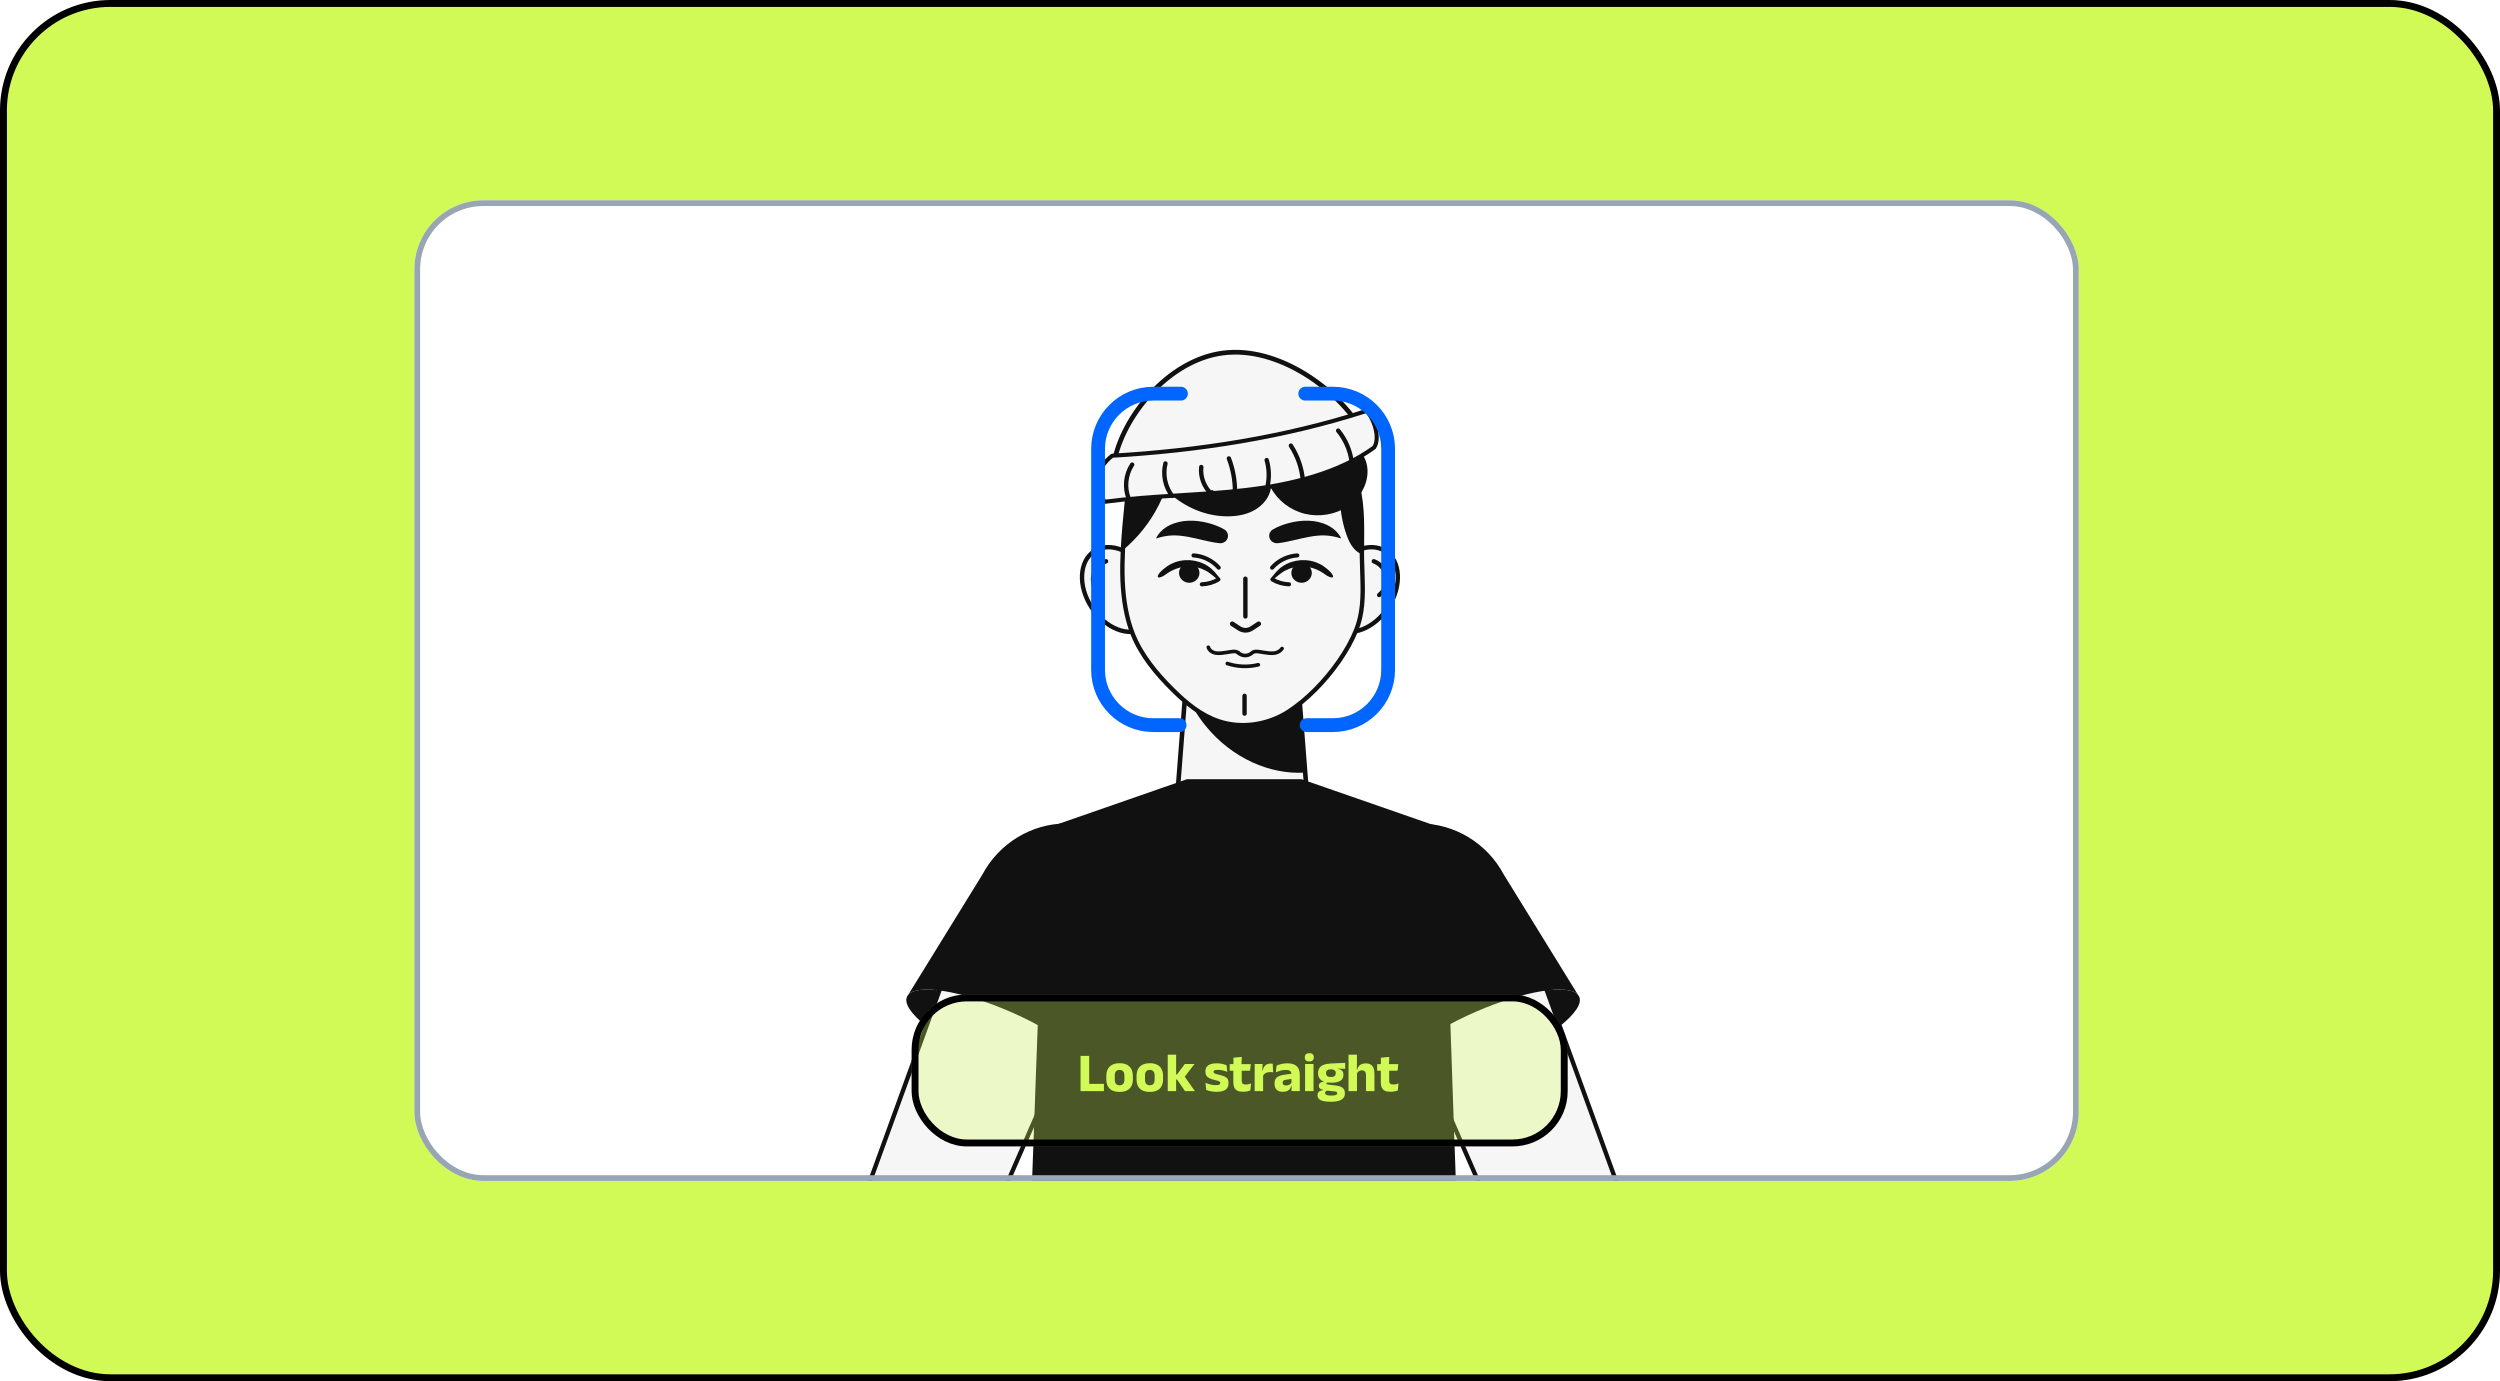 <svg width="362" height="200" viewBox="0 0 362 200" fill="none" xmlns="http://www.w3.org/2000/svg">
<rect x="0.5" y="0.5" width="361" height="199" rx="15.5" fill="#D2FA57"/>
<rect x="0.5" y="0.5" width="361" height="199" rx="15.5" stroke="black"/>
<g clip-path="url(#clip0_20544_8269)">
<rect x="60" y="29" width="241" height="142" rx="10" fill="white"/>
<path d="M217.059 153.647C209.727 156.831 203.033 157.813 202.107 155.839C201.182 153.865 206.376 149.685 213.708 146.5C221.04 143.316 227.735 142.334 228.66 144.308C229.585 146.281 224.391 150.462 217.059 153.647Z" fill="#111111"/>
<path d="M214.018 171L210.524 162.998L207.728 156.588L205.37 151.18L200.189 139.311C197.461 133.066 200.042 126.109 205.808 124.162C206.815 123.823 207.847 123.665 208.872 123.665C208.967 123.665 209.061 123.665 209.156 123.673C213.639 123.798 217.993 126.97 219.766 131.848L223.974 143.411L225.859 148.596L234 171" fill="#F6F6F6"/>
<path d="M214.018 171L210.524 162.998L207.728 156.588L205.37 151.18L200.189 139.311C197.461 133.066 200.042 126.109 205.808 124.162C206.815 123.823 207.847 123.665 208.872 123.665C208.967 123.665 209.061 123.665 209.156 123.673C213.639 123.798 217.993 126.97 219.766 131.848L223.974 143.411L225.859 148.596L234 171" stroke="#111111" stroke-width="0.634" stroke-miterlimit="10" stroke-linecap="round" stroke-linejoin="round"/>
<path d="M228.5 144.068C227.144 142.421 220.721 143.459 213.71 146.496C206.376 149.683 201.175 153.864 202.109 155.844C202.131 155.886 202.153 155.919 202.187 155.961L202.109 155.993L194.008 137.715C190.83 130.539 194.264 122.357 201.487 119.929C202.853 119.47 204.242 119.245 205.631 119.245C210.576 119.245 215.321 122.068 217.755 126.646L228.5 144.068Z" fill="#111111"/>
<path d="M142.94 153.647C150.273 156.831 156.967 157.813 157.892 155.839C158.818 153.865 153.624 149.685 146.292 146.5C138.958 143.316 132.265 142.334 131.339 144.308C130.414 146.281 135.608 150.462 142.94 153.647Z" fill="#111111"/>
<path d="M126 171L134.141 148.603L136.025 143.411L140.234 131.848C142.041 126.87 146.541 123.665 151.119 123.665H151.179C152.186 123.673 153.193 123.831 154.182 124.162C159.948 126.109 162.538 133.066 159.811 139.311L154.63 151.18V151.188L152.272 156.588L149.76 162.344L145.982 171" fill="#F6F6F6"/>
<path d="M126 171L134.141 148.603L136.025 143.411L140.234 131.848C142.041 126.87 146.541 123.665 151.119 123.665H151.179C152.186 123.673 153.193 123.831 154.182 124.162C159.948 126.109 162.538 133.066 159.811 139.311L154.63 151.18V151.188L152.272 156.588L149.76 162.344L145.982 171" stroke="#111111" stroke-width="0.634" stroke-miterlimit="10" stroke-linecap="round" stroke-linejoin="round"/>
<path d="M131.497 144.068C132.853 142.422 139.274 143.459 146.287 146.496C153.621 149.683 158.821 153.865 157.887 155.844C157.865 155.886 157.843 155.919 157.81 155.961L157.887 155.993L165.988 137.715C169.166 130.539 165.732 122.357 158.51 119.93C157.143 119.47 155.754 119.245 154.365 119.245C149.42 119.245 144.675 122.068 142.242 126.646L131.497 144.068Z" fill="#111111"/>
<path d="M192.97 82.794C190.98 85.87 191.173 89.512 193.4 90.931C195.626 92.349 199.044 91.006 201.033 87.931C203.022 84.856 202.83 81.213 200.603 79.795C198.377 78.376 194.96 79.719 192.97 82.794Z" fill="#F6F6F6"/>
<path d="M192.97 82.794C190.98 85.87 191.173 89.512 193.4 90.931C195.626 92.349 199.044 91.006 201.033 87.931C203.022 84.856 202.83 81.213 200.603 79.795C198.377 78.376 194.96 79.719 192.97 82.794Z" stroke="#111111" stroke-width="0.634" stroke-miterlimit="10" stroke-linecap="round" stroke-linejoin="round"/>
<path d="M198.929 81.271C199.892 81.633 200.625 82.514 200.782 83.5C200.938 84.484 200.511 85.536 199.703 86.159" stroke="#111111" stroke-width="0.634" stroke-miterlimit="10" stroke-linecap="round" stroke-linejoin="round"/>
<path d="M166.114 82.794C168.104 85.87 167.911 89.512 165.684 90.931C163.458 92.349 160.04 91.006 158.051 87.931C156.062 84.856 156.254 81.213 158.481 79.795C160.707 78.376 164.124 79.719 166.114 82.794Z" fill="#F6F6F6"/>
<path d="M166.114 82.794C168.104 85.87 167.911 89.512 165.684 90.931C163.458 92.349 160.04 91.006 158.051 87.931C156.062 84.856 156.254 81.213 158.481 79.795C160.707 78.376 164.124 79.719 166.114 82.794Z" stroke="#111111" stroke-width="0.634" stroke-miterlimit="10" stroke-linecap="round" stroke-linejoin="round"/>
<path d="M160.156 81.271C159.192 81.633 158.459 82.514 158.303 83.499C158.146 84.484 158.573 85.536 159.381 86.158" stroke="#111111" stroke-width="0.634" stroke-miterlimit="10" stroke-linecap="round" stroke-linejoin="round"/>
<path d="M189.413 117.257C189.593 122.457 185.269 126.757 179.866 126.757C174.57 126.757 170.31 122.622 170.31 117.568C170.31 117.465 170.31 117.361 170.318 117.257L171.379 103.552L171.649 100.083L172.179 93.273H187.543L188.388 104.037L188.991 111.866L189.413 117.257Z" fill="#F6F6F6"/>
<path d="M189.413 117.257C189.593 122.457 185.269 126.757 179.866 126.757C174.57 126.757 170.31 122.622 170.31 117.568C170.31 117.465 170.31 117.361 170.318 117.257L171.379 103.552L171.649 100.083L172.179 93.273H187.543L188.388 104.037L188.991 111.866L189.413 117.257Z" stroke="#111111" stroke-width="0.663" stroke-miterlimit="10" stroke-linecap="round" stroke-linejoin="round"/>
<path d="M188.99 111.866C183.947 112.212 178.39 109.799 174.579 105.109C173.293 103.534 172.314 101.83 171.648 100.082L172.178 93.272H187.542L188.387 104.037L188.99 111.866Z" fill="#111111"/>
<path d="M196.367 91.251C195.774 92.733 194.904 94.273 193.863 95.773C191.858 98.647 189.208 101.347 186.557 103.061C183.649 104.942 179.836 105.555 176.523 104.461C173.916 103.609 171.764 101.811 169.845 99.914C167.444 97.545 165.25 94.895 164.019 91.797C163.073 89.396 162.66 86.72 162.548 83.987C162.496 82.554 162.522 81.113 162.591 79.671C162.711 77.303 162.944 74.959 163.159 72.788C163.649 67.654 166.885 62.776 171.498 60.158C176.024 57.599 181.798 57.218 186.643 59.164C191.488 61.11 195.274 65.335 196.556 70.23C197.417 73.518 197.193 76.922 197.202 80.268C197.202 80.475 197.202 80.674 197.21 80.881C197.227 81.883 197.279 82.885 197.296 83.895C197.374 86.397 197.322 88.89 196.367 91.251Z" fill="#F6F6F6"/>
<path d="M196.367 91.251C195.774 92.733 194.904 94.273 193.863 95.773C191.858 98.647 189.208 101.347 186.557 103.061C183.649 104.942 179.836 105.555 176.523 104.461C173.916 103.609 171.764 101.811 169.845 99.914C167.444 97.545 165.25 94.895 164.019 91.797C163.073 89.396 162.66 86.72 162.548 83.987C162.496 82.554 162.522 81.113 162.591 79.671C162.711 77.303 162.944 74.959 163.159 72.788C163.649 67.654 166.885 62.776 171.498 60.158C176.024 57.599 181.798 57.218 186.643 59.164C191.488 61.11 195.274 65.335 196.556 70.23C197.417 73.518 197.193 76.922 197.202 80.268C197.202 80.475 197.202 80.674 197.21 80.881C197.227 81.883 197.279 82.885 197.296 83.895C197.374 86.397 197.322 88.89 196.367 91.251Z" stroke="#111111" stroke-width="0.634" stroke-miterlimit="10" stroke-linecap="round" stroke-linejoin="round"/>
<path d="M177.235 74.755C178.714 74.822 180.24 74.619 181.533 73.932C182.824 73.246 183.852 72.025 184.028 70.624C185.004 72.475 186.851 73.89 188.958 74.4C191.065 74.909 193.394 74.506 195.174 73.321C197.387 71.848 198.659 68.977 197.698 66.57C196.637 63.913 193.462 62.668 190.548 62.059C184.871 60.871 178.905 61.024 173.291 62.426C171.559 62.859 166.74 63.709 166.081 65.517C165.406 67.373 168.163 70.342 169.422 71.477C171.53 73.377 174.321 74.623 177.235 74.755Z" fill="#111111"/>
<path d="M184.326 76.655C185.074 76.222 185.894 75.926 186.756 75.703C187.621 75.49 188.538 75.367 189.484 75.4C190.426 75.429 191.405 75.638 192.264 76.072C193.124 76.501 193.834 77.169 194.21 77.972C193.341 77.697 192.559 77.552 191.812 77.529C191.065 77.506 190.351 77.599 189.626 77.724C188.174 77.973 186.7 78.457 185.04 78.656C184.425 78.731 183.863 78.31 183.787 77.717C183.731 77.281 183.957 76.869 184.326 76.655Z" fill="#111111"/>
<path d="M176.555 78.656C174.895 78.457 173.421 77.973 171.968 77.724C171.244 77.599 170.529 77.506 169.782 77.529C169.035 77.552 168.253 77.697 167.385 77.972C167.76 77.169 168.47 76.501 169.33 76.072C170.189 75.638 171.169 75.429 172.111 75.4C173.056 75.367 173.975 75.49 174.839 75.703C175.701 75.926 176.52 76.222 177.269 76.655C177.801 76.962 177.976 77.624 177.658 78.138C177.424 78.515 176.982 78.705 176.555 78.656Z" fill="#111111"/>
<path d="M176.435 84.018C176.102 83.761 175.784 83.487 175.462 83.223C175.154 82.978 174.839 82.744 174.482 82.583C173.798 82.212 173.018 82.051 172.252 82.027C171.483 82.021 170.718 82.166 170.015 82.47C169.659 82.615 169.332 82.811 169.009 83.029C168.672 83.276 168.337 83.526 167.873 83.626C167.767 83.648 167.662 83.584 167.638 83.482C167.629 83.441 167.633 83.4 167.65 83.365C167.839 82.945 168.158 82.677 168.474 82.405C168.819 82.123 169.186 81.841 169.605 81.651C170.422 81.227 171.372 81.065 172.293 81.111C173.214 81.176 174.123 81.457 174.878 81.952C175.262 82.192 175.587 82.505 175.89 82.821C176.159 83.14 176.429 83.454 176.687 83.783C176.746 83.858 176.73 83.965 176.653 84.021C176.586 84.068 176.496 84.065 176.435 84.018Z" fill="#111111"/>
<path d="M173.668 82.752C173.55 81.973 172.797 81.434 171.989 81.548C171.179 81.663 170.619 82.386 170.737 83.165C170.856 83.944 171.608 84.483 172.418 84.369C173.227 84.254 173.786 83.531 173.668 82.752Z" fill="#111111"/>
<path d="M176.39 83.927C175.702 84.342 174.887 84.578 174.025 84.609" stroke="#111111" stroke-width="0.594" stroke-miterlimit="10" stroke-linecap="round" stroke-linejoin="round"/>
<path d="M176.468 82.197C175.567 81.165 174.217 80.509 172.82 80.424" stroke="#111111" stroke-width="0.594" stroke-miterlimit="10" stroke-linecap="round" stroke-linejoin="round"/>
<path d="M183.984 83.783C184.242 83.454 184.511 83.14 184.781 82.822C185.085 82.505 185.409 82.191 185.792 81.952C186.548 81.457 187.456 81.177 188.378 81.111C189.298 81.064 190.249 81.226 191.067 81.651C191.485 81.842 191.852 82.123 192.197 82.405C192.513 82.677 192.832 82.945 193.021 83.365C193.064 83.461 193.019 83.573 192.919 83.614C192.88 83.631 192.838 83.634 192.798 83.626C192.334 83.526 192 83.276 191.663 83.028C191.338 82.811 191.011 82.615 190.656 82.47C189.953 82.167 189.189 82.021 188.419 82.027C187.653 82.051 186.873 82.212 186.188 82.583C185.832 82.744 185.517 82.979 185.209 83.222C184.886 83.487 184.569 83.761 184.235 84.018C184.161 84.077 184.049 84.065 183.988 83.993C183.935 83.93 183.936 83.843 183.984 83.783Z" fill="#111111"/>
<path d="M187.003 82.752C187.121 81.973 187.874 81.434 188.683 81.548C189.492 81.663 190.052 82.386 189.934 83.165C189.815 83.944 189.064 84.483 188.254 84.369C187.445 84.254 186.885 83.531 187.003 82.752Z" fill="#111111"/>
<path d="M184.28 83.927C184.967 84.342 185.783 84.578 186.644 84.609" stroke="#111111" stroke-width="0.594" stroke-miterlimit="10" stroke-linecap="round" stroke-linejoin="round"/>
<path d="M184.201 82.197C185.102 81.165 186.453 80.509 187.85 80.424" stroke="#111111" stroke-width="0.594" stroke-miterlimit="10" stroke-linecap="round" stroke-linejoin="round"/>
<path d="M179.326 94.54C179.585 94.782 179.945 94.921 180.305 94.921C180.666 94.921 181.025 94.781 181.286 94.54C181.691 94.162 182.424 94.394 182.983 94.471C183.542 94.55 184.114 94.658 184.667 94.543C185.062 94.461 185.422 94.234 185.642 93.908" stroke="#111111" stroke-width="0.529" stroke-miterlimit="10" stroke-linecap="round" stroke-linejoin="round"/>
<path d="M179.324 94.54C178.918 94.162 178.184 94.394 177.625 94.472C177.066 94.55 176.494 94.658 175.942 94.543C175.499 94.451 175.094 94.139 174.964 93.721" stroke="#111111" stroke-width="0.529" stroke-miterlimit="10" stroke-linecap="round" stroke-linejoin="round"/>
<path d="M177.714 96.076C179.149 96.556 180.731 96.62 182.203 96.257" stroke="#111111" stroke-width="0.529" stroke-miterlimit="10" stroke-linecap="round" stroke-linejoin="round"/>
<path d="M180.21 100.761V103.326" stroke="#111111" stroke-width="0.634" stroke-miterlimit="10" stroke-linecap="round" stroke-linejoin="round"/>
<path d="M180.332 89.26V83.796" stroke="#111111" stroke-width="0.634" stroke-miterlimit="10" stroke-linecap="round" stroke-linejoin="round"/>
<path d="M178.43 90.328L179.388 90.959C180.007 91.368 180.682 91.368 181.302 90.959L182.26 90.328" stroke="#111111" stroke-width="0.679" stroke-miterlimit="10" stroke-linecap="round" stroke-linejoin="round"/>
<path d="M197.203 80.268C196.764 80.094 196.377 79.804 196.066 79.457C195.55 78.885 195.24 78.172 194.982 77.452C193.829 74.272 193.777 70.519 194.389 67.198C190.473 67.256 186.686 64.912 184.957 61.525C180.439 64.3 175.224 65.451 169.88 65.194C169.682 70.71 166.92 76.077 162.591 79.671C162.712 77.303 162.944 74.959 163.159 72.789C163.65 67.654 166.885 62.776 171.498 60.158C176.025 57.599 181.799 57.219 186.644 59.164C191.489 61.111 195.275 65.335 196.557 70.23C197.417 73.517 197.194 76.922 197.203 80.268Z" fill="#111111"/>
<path d="M161.288 67.086C162.497 60.373 169.124 52.136 177.112 51.111C185.099 50.085 193.801 56.354 197.284 62.465C185.561 66.013 173.673 68.064 161.288 67.086Z" fill="#F6F6F6"/>
<path d="M161.288 67.086C162.497 60.373 169.124 52.136 177.112 51.111C185.099 50.085 193.801 56.354 197.284 62.465C185.561 66.013 173.673 68.064 161.288 67.086Z" stroke="#111111" stroke-width="0.683" stroke-miterlimit="10" stroke-linecap="round" stroke-linejoin="round"/>
<path d="M198.987 64.781C193.888 68.507 187.037 70.185 180.293 70.969C173.551 71.752 166.697 71.749 159.976 72.657C159.11 71.594 158.746 70.605 158.939 69.333C159.132 68.06 159.897 66.85 161.055 65.987C173.611 65.255 186.029 63.321 197.76 59.537C198.341 59.544 200.105 63.026 198.987 64.781Z" fill="#F6F6F6"/>
<path d="M198.987 64.781C193.888 68.507 187.037 70.185 180.293 70.969C173.551 71.752 166.697 71.749 159.976 72.657C159.11 71.594 158.746 70.605 158.939 69.333C159.132 68.06 159.897 66.85 161.055 65.987C173.611 65.255 186.029 63.321 197.76 59.537C198.341 59.544 200.105 63.026 198.987 64.781Z" stroke="#111111" stroke-width="0.593" stroke-miterlimit="10" stroke-linecap="round" stroke-linejoin="round"/>
<path d="M163.438 72.201C162.793 70.606 162.984 68.723 163.937 67.278" stroke="#111111" stroke-width="0.634" stroke-miterlimit="10" stroke-linecap="round" stroke-linejoin="round"/>
<path d="M193.766 62.353C194.807 63.627 195.487 65.172 195.709 66.778" stroke="#111111" stroke-width="0.634" stroke-miterlimit="10" stroke-linecap="round" stroke-linejoin="round"/>
<path d="M186.918 64.526C187.894 66.034 188.495 67.765 188.655 69.535" stroke="#111111" stroke-width="0.634" stroke-miterlimit="10" stroke-linecap="round" stroke-linejoin="round"/>
<path d="M168.757 67.108C168.347 68.709 168.709 70.478 169.719 71.81" stroke="#111111" stroke-width="0.634" stroke-miterlimit="10" stroke-linecap="round" stroke-linejoin="round"/>
<path d="M177.941 66.382C178.522 67.895 178.822 69.507 178.825 71.12" stroke="#111111" stroke-width="0.634" stroke-miterlimit="10" stroke-linecap="round" stroke-linejoin="round"/>
<path d="M173.943 67.622C173.783 69.057 174.351 70.55 175.437 71.546C175.462 71.46 175.487 71.374 175.513 71.287" stroke="#111111" stroke-width="0.634" stroke-miterlimit="10" stroke-linecap="round" stroke-linejoin="round"/>
<path d="M183.416 66.624C183.753 67.787 183.81 69.026 183.577 70.213" stroke="#111111" stroke-width="0.634" stroke-miterlimit="10" stroke-linecap="round" stroke-linejoin="round"/>
<path d="M210.806 171H149.441L149.76 162.344L149.983 156.099L150.267 148.43L151.179 123.665L151.317 119.98L153.296 119.292L164.802 115.291L167.022 114.521L168.123 114.132L170.998 113.138L171.867 112.832H188.475L188.82 112.956L192.047 114.074L193.139 114.454L195.36 115.225L207.201 119.342L209.025 119.98L209.154 123.673L209.645 137.622L210.015 148.28L210.282 155.992V156.033L210.522 162.999L210.806 171Z" fill="#111111"/>
<g filter="url(#filter0_b_20544_8269)">
<rect x="132" y="144" width="95" height="22" rx="8" fill="#D2FA57" fill-opacity="0.3"/>
<rect x="132.5" y="144.5" width="94" height="21" rx="7.5" stroke="black"/>
<path d="M157.716 158H156.464V152.888H157.716V158ZM157.176 156.948H159.848V158H157.176V156.948ZM162.118 158.112C161.483 158.112 161.003 157.955 160.678 157.64C160.355 157.323 160.194 156.877 160.194 156.304V155.788C160.194 155.207 160.356 154.756 160.682 154.436C161.007 154.113 161.486 153.952 162.118 153.952C162.75 153.952 163.227 154.113 163.55 154.436C163.875 154.756 164.038 155.207 164.038 155.788V156.304C164.038 156.877 163.876 157.323 163.554 157.64C163.231 157.955 162.752 158.112 162.118 158.112ZM162.118 157.148C162.344 157.148 162.516 157.08 162.634 156.944C162.754 156.805 162.814 156.609 162.814 156.356V155.736C162.814 155.469 162.754 155.267 162.634 155.128C162.516 154.989 162.344 154.92 162.118 154.92C161.891 154.92 161.718 154.989 161.598 155.128C161.48 155.267 161.422 155.469 161.422 155.736V156.356C161.422 156.609 161.48 156.805 161.598 156.944C161.718 157.08 161.891 157.148 162.118 157.148ZM166.493 158.112C165.858 158.112 165.378 157.955 165.053 157.64C164.73 157.323 164.569 156.877 164.569 156.304V155.788C164.569 155.207 164.731 154.756 165.057 154.436C165.382 154.113 165.861 153.952 166.493 153.952C167.125 153.952 167.602 154.113 167.925 154.436C168.25 154.756 168.413 155.207 168.413 155.788V156.304C168.413 156.877 168.251 157.323 167.929 157.64C167.606 157.955 167.127 158.112 166.493 158.112ZM166.493 157.148C166.719 157.148 166.891 157.08 167.009 156.944C167.129 156.805 167.189 156.609 167.189 156.356V155.736C167.189 155.469 167.129 155.267 167.009 155.128C166.891 154.989 166.719 154.92 166.493 154.92C166.266 154.92 166.093 154.989 165.973 155.128C165.855 155.267 165.797 155.469 165.797 155.736V156.356C165.797 156.609 165.855 156.805 165.973 156.944C166.093 157.08 166.266 157.148 166.493 157.148ZM171.592 158L170.432 156.304H170.112V155.584H170.432L171.56 154.068H172.964L171.468 156.02V155.788L173.02 158H171.592ZM169.088 158V152.716H170.304V158H169.088ZM176.152 158.096C175.84 158.096 175.558 158.068 175.308 158.012C175.057 157.959 174.842 157.896 174.664 157.824L174.56 156.796C174.765 156.881 174.992 156.959 175.24 157.028C175.49 157.095 175.761 157.128 176.052 157.128C176.284 157.128 176.448 157.104 176.544 157.056C176.642 157.005 176.692 156.928 176.692 156.824V156.808C176.692 156.736 176.666 156.677 176.616 156.632C176.568 156.584 176.482 156.541 176.36 156.504C176.24 156.467 176.07 156.423 175.852 156.372C175.524 156.295 175.264 156.204 175.072 156.1C174.88 155.993 174.742 155.864 174.66 155.712C174.58 155.557 174.54 155.375 174.54 155.164V155.132C174.54 154.743 174.678 154.452 174.956 154.26C175.233 154.065 175.641 153.968 176.18 153.968C176.484 153.968 176.757 153.996 177 154.052C177.242 154.108 177.446 154.175 177.612 154.252L177.716 155.208C177.524 155.123 177.309 155.052 177.072 154.996C176.837 154.94 176.59 154.912 176.332 154.912C176.174 154.912 176.05 154.923 175.96 154.944C175.872 154.965 175.809 154.996 175.772 155.036C175.737 155.076 175.72 155.125 175.72 155.184V155.196C175.72 155.26 175.741 155.315 175.784 155.36C175.826 155.405 175.904 155.448 176.016 155.488C176.13 155.528 176.294 155.573 176.508 155.624C176.838 155.696 177.105 155.779 177.308 155.872C177.51 155.963 177.658 156.081 177.752 156.228C177.845 156.372 177.892 156.564 177.892 156.804V156.84C177.892 157.264 177.749 157.58 177.464 157.788C177.178 157.993 176.741 158.096 176.152 158.096ZM180.003 158.088C179.654 158.088 179.375 158.036 179.167 157.932C178.962 157.825 178.814 157.667 178.723 157.456C178.633 157.245 178.587 156.985 178.587 156.676V154.48H179.803V156.48C179.803 156.672 179.846 156.813 179.931 156.904C180.019 156.992 180.182 157.036 180.419 157.036C180.55 157.036 180.679 157.021 180.807 156.992C180.935 156.963 181.051 156.925 181.155 156.88L181.051 157.892C180.915 157.951 180.758 157.997 180.579 158.032C180.403 158.069 180.211 158.088 180.003 158.088ZM178.059 155.044V154.084H181.119L181.011 155.044H178.059ZM178.603 154.172L178.599 153.156L179.811 153.04L179.767 154.172H178.603ZM182.874 155.792L182.538 155.048H182.826C182.89 154.723 183.014 154.468 183.198 154.284C183.384 154.097 183.647 154.004 183.986 154.004C184.044 154.004 184.098 154.008 184.146 154.016C184.196 154.024 184.244 154.033 184.29 154.044L184.35 155.28C184.294 155.264 184.228 155.253 184.154 155.248C184.079 155.24 184.003 155.236 183.926 155.236C183.664 155.236 183.444 155.285 183.266 155.384C183.087 155.48 182.956 155.616 182.874 155.792ZM181.674 158V154.068H182.826L182.774 155.324L182.898 155.34V158H181.674ZM187.004 158L187.04 157.016L187.012 156.956V155.728L187.004 155.568C187.004 155.349 186.94 155.188 186.812 155.084C186.684 154.98 186.469 154.928 186.168 154.928C185.904 154.928 185.653 154.961 185.416 155.028C185.178 155.095 184.954 155.171 184.744 155.256L184.848 154.308C184.973 154.249 185.113 154.195 185.268 154.144C185.425 154.091 185.598 154.048 185.788 154.016C185.977 153.984 186.18 153.968 186.396 153.968C186.74 153.968 187.028 154.008 187.26 154.088C187.492 154.168 187.677 154.281 187.816 154.428C187.954 154.575 188.054 154.751 188.116 154.956C188.177 155.159 188.208 155.383 188.208 155.628V158H187.004ZM185.752 158.092C185.36 158.092 185.062 157.993 184.86 157.796C184.657 157.599 184.556 157.317 184.556 156.952V156.844C184.556 156.457 184.674 156.172 184.912 155.988C185.152 155.801 185.532 155.675 186.052 155.608L187.108 155.468L187.18 156.204L186.244 156.34C186.054 156.364 185.921 156.408 185.844 156.472C185.766 156.536 185.728 156.631 185.728 156.756V156.784C185.728 156.904 185.766 157 185.844 157.072C185.921 157.141 186.045 157.176 186.216 157.176C186.365 157.176 186.493 157.153 186.6 157.108C186.709 157.063 186.798 157.004 186.868 156.932C186.937 156.857 186.989 156.775 187.024 156.684L187.196 157.18H186.996C186.953 157.351 186.886 157.505 186.796 157.644C186.708 157.783 186.58 157.892 186.412 157.972C186.244 158.052 186.024 158.092 185.752 158.092ZM188.975 158V154.068H190.199V158H188.975ZM189.587 153.696C189.357 153.696 189.191 153.644 189.087 153.54C188.983 153.433 188.931 153.291 188.931 153.112V153.084C188.931 152.905 188.983 152.764 189.087 152.66C189.191 152.556 189.357 152.504 189.587 152.504C189.811 152.504 189.975 152.556 190.079 152.66C190.185 152.764 190.239 152.905 190.239 153.084V153.112C190.239 153.293 190.185 153.436 190.079 153.54C189.975 153.644 189.811 153.696 189.587 153.696ZM192.757 156.776C192.125 156.776 191.651 156.659 191.333 156.424C191.016 156.189 190.857 155.86 190.857 155.436V155.384C190.857 155.096 190.921 154.853 191.049 154.656C191.18 154.456 191.38 154.301 191.649 154.192C191.919 154.083 192.264 154.017 192.685 153.996L194.785 153.9V154.764L193.741 154.736V154.776C193.92 154.805 194.067 154.856 194.181 154.928C194.299 154.997 194.385 155.089 194.441 155.204C194.5 155.316 194.529 155.455 194.529 155.62V155.648C194.529 156.013 194.384 156.293 194.093 156.488C193.805 156.68 193.36 156.776 192.757 156.776ZM192.697 158.636H192.817C193.009 158.636 193.164 158.624 193.281 158.6C193.401 158.576 193.489 158.54 193.545 158.492C193.601 158.444 193.629 158.384 193.629 158.312V158.304C193.629 158.211 193.589 158.144 193.509 158.104C193.432 158.064 193.315 158.037 193.157 158.024L191.997 157.908L192.265 157.892C192.185 157.905 192.116 157.928 192.057 157.96C192.001 157.992 191.956 158.032 191.921 158.08C191.889 158.128 191.873 158.187 191.873 158.256V158.264C191.873 158.344 191.903 158.412 191.961 158.468C192.02 158.524 192.109 158.565 192.229 158.592C192.352 158.621 192.508 158.636 192.697 158.636ZM192.637 159.532C192.243 159.532 191.905 159.5 191.625 159.436C191.348 159.375 191.137 159.276 190.993 159.14C190.849 159.004 190.777 158.824 190.777 158.6V158.584C190.777 158.432 190.811 158.304 190.877 158.2C190.944 158.096 191.04 158.015 191.165 157.956C191.291 157.897 191.437 157.861 191.605 157.848V157.808C191.4 157.771 191.241 157.705 191.129 157.612C191.02 157.519 190.965 157.388 190.965 157.22V157.216C190.965 157.096 190.992 156.995 191.045 156.912C191.101 156.829 191.183 156.767 191.289 156.724C191.396 156.679 191.527 156.652 191.681 156.644V156.512L192.585 156.74L192.321 156.736C192.228 156.736 192.161 156.748 192.121 156.772C192.084 156.796 192.065 156.832 192.065 156.88V156.884C192.065 156.943 192.096 156.985 192.157 157.012C192.221 157.036 192.324 157.056 192.465 157.072L193.397 157.18C193.851 157.233 194.188 157.345 194.409 157.516C194.631 157.687 194.741 157.951 194.741 158.308V158.332C194.741 158.604 194.664 158.828 194.509 159.004C194.357 159.183 194.136 159.315 193.845 159.4C193.557 159.488 193.205 159.532 192.789 159.532H192.637ZM192.717 155.952C192.875 155.952 193.004 155.932 193.105 155.892C193.209 155.849 193.287 155.788 193.337 155.708C193.391 155.625 193.417 155.527 193.417 155.412V155.376C193.417 155.261 193.392 155.164 193.341 155.084C193.291 155.004 193.213 154.944 193.109 154.904C193.008 154.861 192.877 154.84 192.717 154.84H192.713C192.551 154.84 192.417 154.861 192.313 154.904C192.209 154.947 192.132 155.008 192.081 155.088C192.033 155.168 192.009 155.265 192.009 155.38V155.412C192.009 155.527 192.035 155.625 192.085 155.708C192.139 155.788 192.217 155.849 192.321 155.892C192.425 155.932 192.557 155.952 192.717 155.952ZM197.795 158V155.688C197.795 155.544 197.777 155.42 197.739 155.316C197.702 155.209 197.639 155.128 197.551 155.072C197.466 155.016 197.346 154.988 197.191 154.988C197.066 154.988 196.955 155.011 196.859 155.056C196.763 155.099 196.683 155.159 196.619 155.236C196.558 155.311 196.51 155.396 196.475 155.492L196.227 154.92H196.511C196.551 154.741 196.619 154.581 196.715 154.44C196.811 154.299 196.943 154.187 197.111 154.104C197.282 154.019 197.495 153.976 197.751 153.976C198.045 153.976 198.285 154.033 198.471 154.148C198.658 154.26 198.795 154.428 198.883 154.652C198.974 154.876 199.019 155.156 199.019 155.492V158H197.795ZM195.267 158V152.716H196.483V153.892L196.463 155.188L196.491 155.284V158H195.267ZM201.355 158.088C201.006 158.088 200.727 158.036 200.519 157.932C200.314 157.825 200.166 157.667 200.075 157.456C199.984 157.245 199.939 156.985 199.939 156.676V154.48H201.155V156.48C201.155 156.672 201.198 156.813 201.283 156.904C201.371 156.992 201.534 157.036 201.771 157.036C201.902 157.036 202.031 157.021 202.159 156.992C202.287 156.963 202.403 156.925 202.507 156.88L202.403 157.892C202.267 157.951 202.11 157.997 201.931 158.032C201.755 158.069 201.563 158.088 201.355 158.088ZM199.411 155.044V154.084H202.471L202.363 155.044H199.411ZM199.955 154.172L199.951 153.156L201.163 153.04L201.119 154.172H199.955Z" fill="#D2FA57"/>
</g>
<path d="M171 57H167C162.582 57 159 60.582 159 65V97C159 101.418 162.582 105 167 105H170.8" stroke="#0066FF" stroke-width="2" stroke-linecap="round" stroke-linejoin="round"/>
<path d="M189 57H193C197.418 57 201 60.582 201 65V97C201 101.418 197.418 105 193 105H189.2" stroke="#0066FF" stroke-width="2" stroke-linecap="round" stroke-linejoin="round"/>
</g>
<rect x="60.417" y="29.417" width="240.167" height="141.167" rx="9.583" stroke="#98A5B2" stroke-width="0.833"/>
<defs>
<filter id="filter0_b_20544_8269" x="128" y="140" width="103" height="30" filterUnits="userSpaceOnUse" color-interpolation-filters="sRGB">
<feFlood flood-opacity="0" result="BackgroundImageFix"/>
<feGaussianBlur in="BackgroundImageFix" stdDeviation="2"/>
<feComposite in2="SourceAlpha" operator="in" result="effect1_backgroundBlur_20544_8269"/>
<feBlend mode="normal" in="SourceGraphic" in2="effect1_backgroundBlur_20544_8269" result="shape"/>
</filter>
<clipPath id="clip0_20544_8269">
<rect x="60" y="29" width="241" height="142" rx="10" fill="white"/>
</clipPath>
</defs>
</svg>

